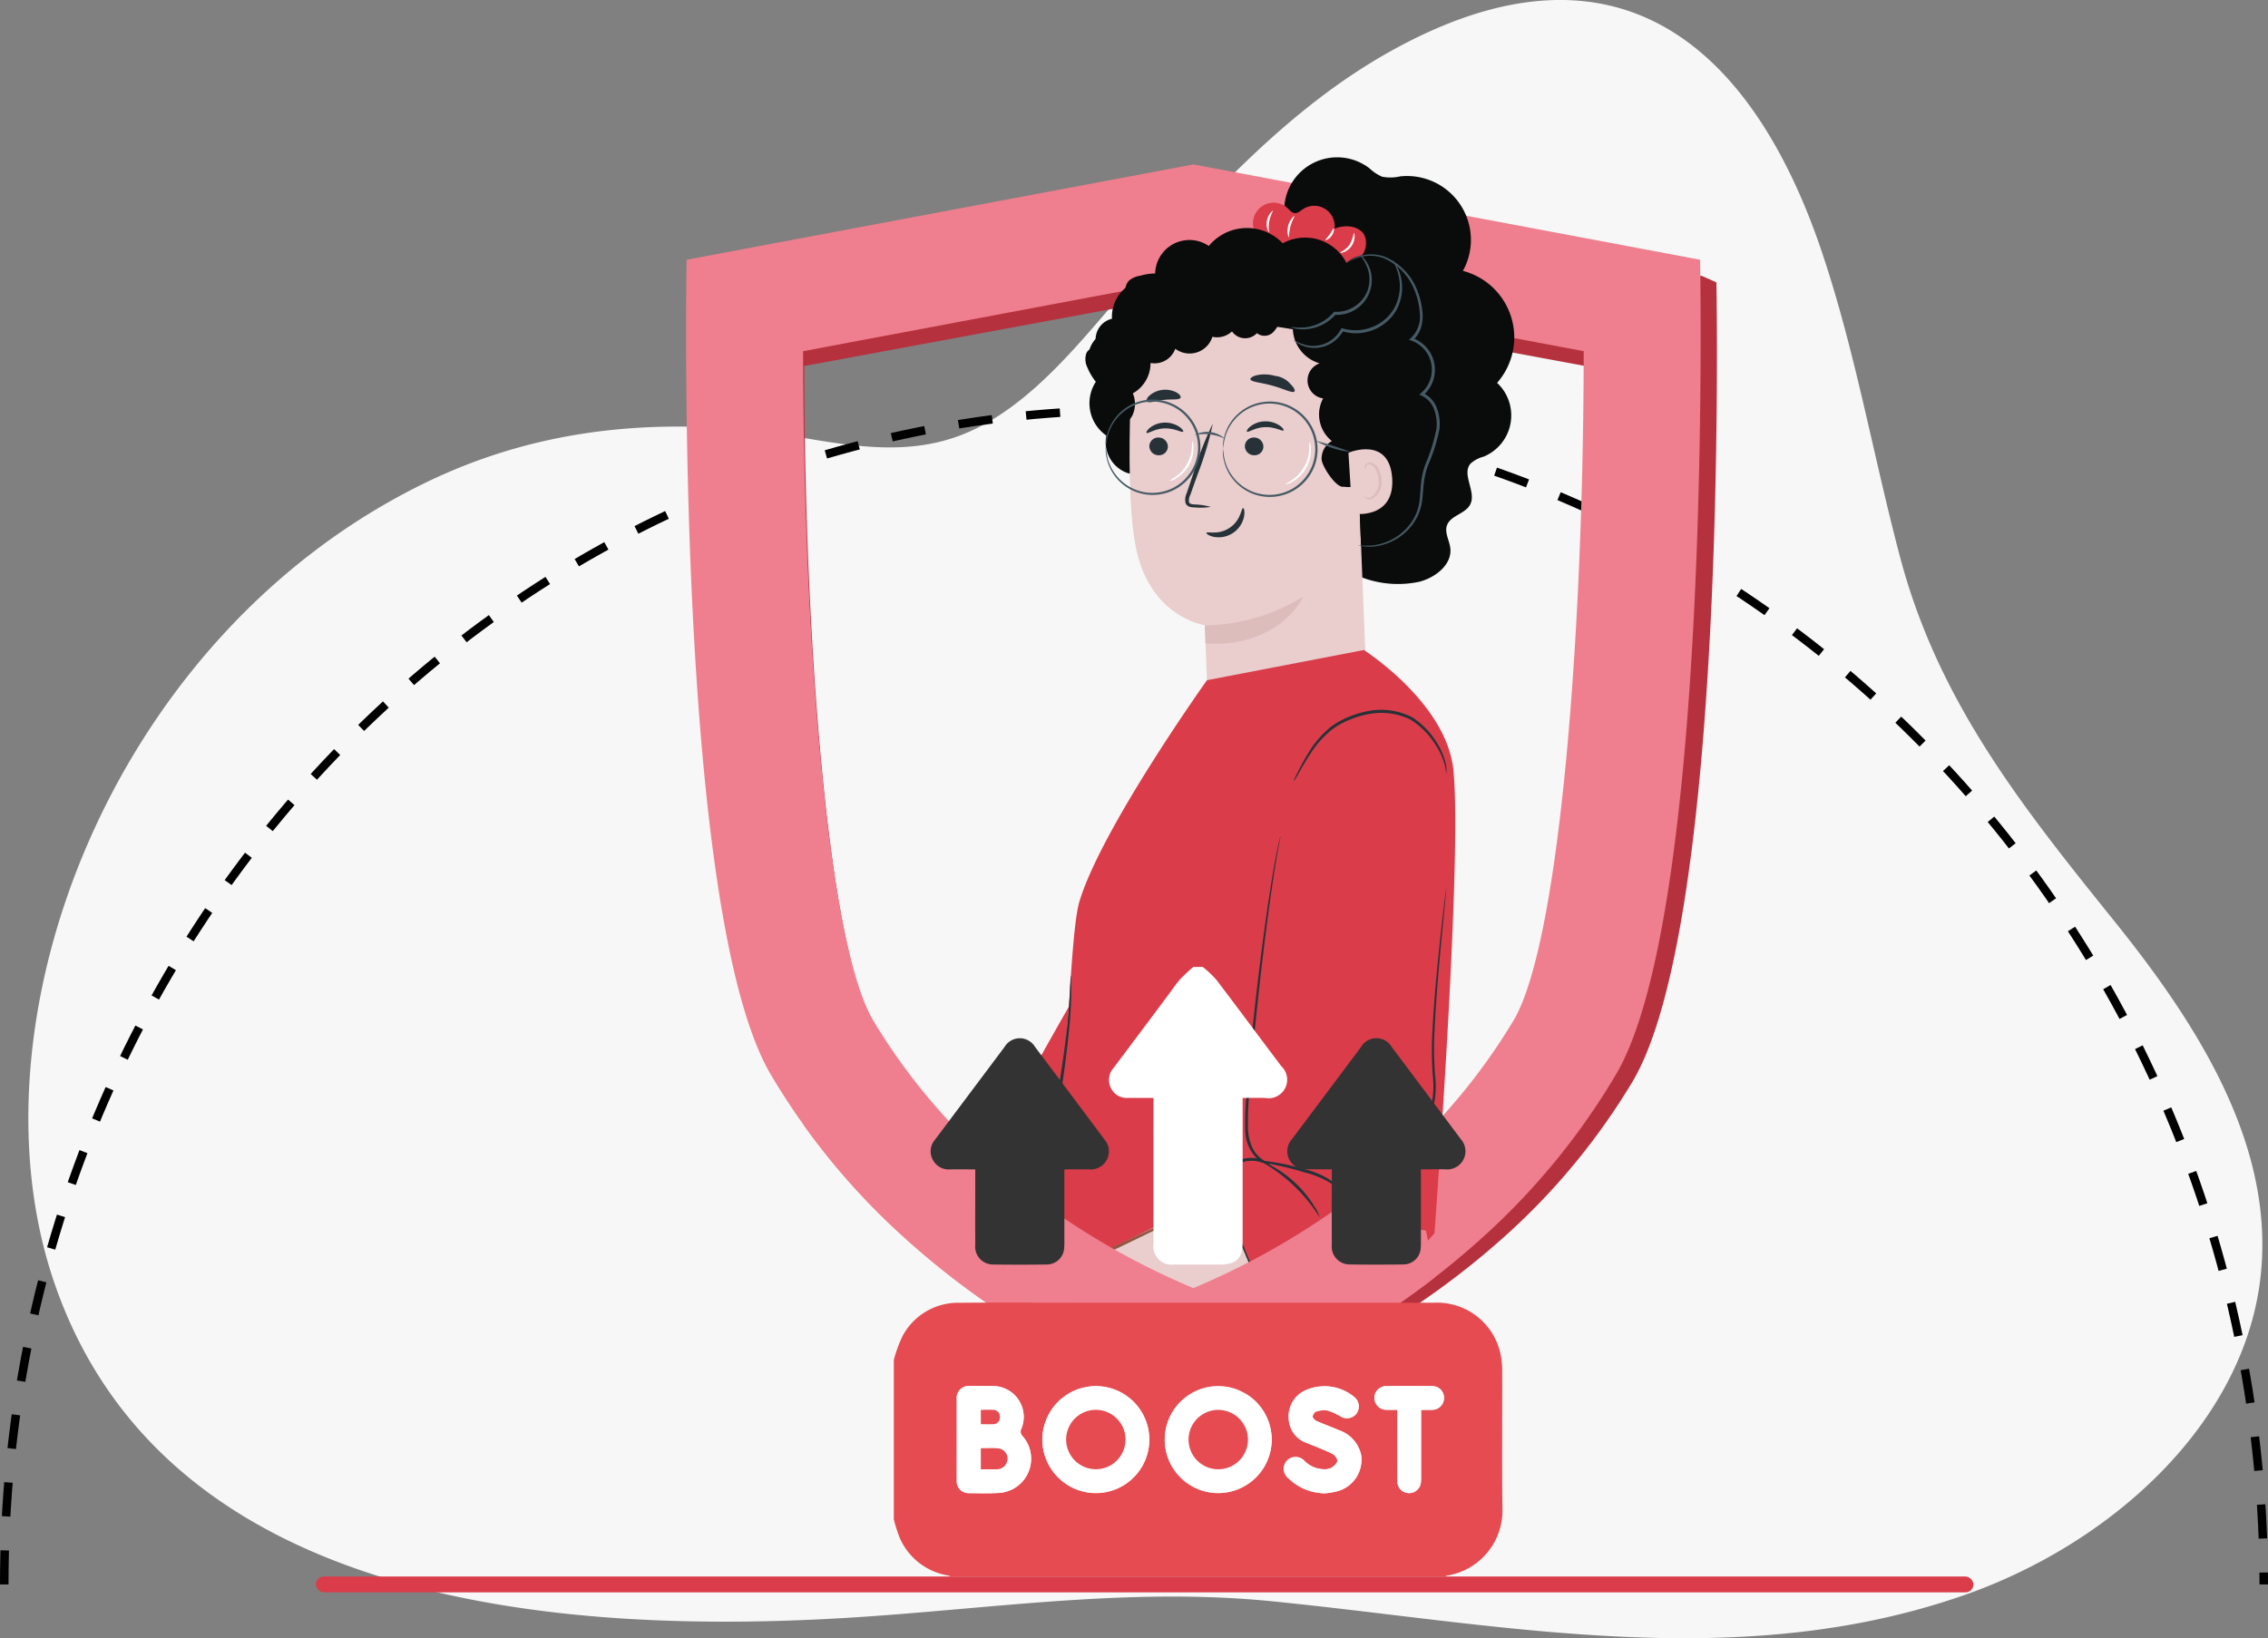 <svg xmlns="http://www.w3.org/2000/svg" xmlns:xlink="http://www.w3.org/1999/xlink" width="241.375" height="174.391" viewBox="0 0 241.375 174.391">
  <rect x="0" y="0" width="241.375" height="174.391" fill="#808080" stroke="none"/>
  <defs>
    <clipPath id="clip-path">
      <path id="Path_25780" data-name="Path 25780" d="M37.111,4.458l37.8-3.186L85,27.027V70.855c0,.213,6.793,50.139-31.028,58.42s-26.144-11.644-26.144-11.644l-7.182-8.946Z" transform="translate(1071.81 890.504)" fill="none" stroke="#707070" stroke-width="1"/>
    </clipPath>
    <clipPath id="clip-path-2">
      <path id="Path_109772" data-name="Path 109772" d="M5525.045,5445.413l28.242,3.43,44.462,8.631,4.3,22.708-34.828,1.768-29.98-8.481Z" transform="translate(1972 -1806)" fill="#fff"/>
    </clipPath>
  </defs>
  <g id="Group_204684" data-name="Group 204684" transform="translate(-7403.982 -3279.5)">
    <g id="Group_204683" data-name="Group 204683">
      <path id="Path_20457" data-name="Path 20457" d="M349.121,1231.383c-21.449,4.71-43.375.3-64.861-1.841-14.146-1.408-27.785.507-41.965,1.548-36.046,2.644-76.038-2.009-87.569-35.326-9.609-27.763,5.924-68.961,39.393-85.263,11.577-5.64,23.363-6.753,34.864-5.595,6.906.7,14.606,3.345,22.045.553,7.847-2.941,13.653-11.114,18.956-17,7.9-8.765,16.231-17.95,26.821-23.872,24.291-13.589,38.735-.339,46.032,21.438,3.548,10.59,5.434,21.624,8.29,32.392,4.05,15.273,12.844,26.367,22.745,38.659,8.814,10.947,17.064,23.751,15.644,37.638-1.611,15.763-15.811,28.688-31.639,34.2a76.364,76.364,0,0,1-8.755,2.468" transform="translate(7255.08 2220.416)" fill="#f7f7f7"/>
      <path id="Path_20458" data-name="Path 20458" d="M119.135,1154.617c0-69.034,53.831-125,120.235-125s120.235,55.964,120.235,125" transform="translate(7285.3 2293.549)" fill="none" stroke="#000" stroke-miterlimit="10" stroke-width="0.906" stroke-dasharray="3.623 3.623"/>
    </g>
    <rect id="Rectangle_500" data-name="Rectangle 500" width="176.408" height="1.684" rx="0.842" transform="translate(7437.6 3447.324)" fill="#da3c4a"/>
    <g id="Group_204682" data-name="Group 204682" transform="translate(-14 -240.969)">
      <g id="Group_16867" data-name="Group 16867" transform="translate(6098.456 2106.18)">
        <path id="Subtraction_4" data-name="Subtraction 4" d="M54.011,120.458h0A82.536,82.536,0,0,1,37.4,112.9a87.29,87.29,0,0,1-14.744-10.791A73.255,73.255,0,0,1,8.973,85.448C6.632,81.505,4.706,74.559,3.25,64.8,2.084,57,1.215,47.389.665,36.241-.265,17.366.051.172.055,0h106.8l1.563.7V.705c.013.707.306,17.528-.611,36.04-.549,11.091-1.419,20.657-2.584,28.43-1.457,9.716-3.382,16.641-5.723,20.585a71.479,71.479,0,0,1-13.754,16.617,85.928,85.928,0,0,1-14.9,10.683,82.439,82.439,0,0,1-16.833,7.4ZM52.9,1.894h0L11.341,9.6c.015,15.3.683,30.57,1.882,42.99,1.346,13.942,3.265,23.346,5.55,27.2A64.1,64.1,0,0,0,36.813,99.01,80.4,80.4,0,0,0,52.9,107.938,80.414,80.414,0,0,0,68.979,99.01a64.079,64.079,0,0,0,18.04-19.226c2.286-3.853,4.206-13.258,5.552-27.2C93.77,40.164,94.438,24.9,94.452,9.6L52.9,1.895Z" transform="translate(1393.781 1443.653)" fill="#b6313e" stroke="rgba(0,0,0,0)" stroke-miterlimit="10" stroke-width="1"/>
        <path id="Subtraction_3" data-name="Subtraction 3" d="M53.987,132.317h0a81.918,81.918,0,0,1-16.6-7.661,87.324,87.324,0,0,1-14.737-10.944,74.074,74.074,0,0,1-13.678-16.9c-2.34-4-4.264-11.044-5.72-20.938C2.083,67.956,1.214,58.209.665,46.9-.265,27.758.051,10.32.055,10.146L53.987,0l53.932,10.146v.021c.032,1.82.284,18.312-.61,36.735-.549,11.307-1.418,21.053-2.583,28.969-1.456,9.894-3.38,16.939-5.721,20.938a74.072,74.072,0,0,1-13.678,16.9,87.321,87.321,0,0,1-14.737,10.944,81.923,81.923,0,0,1-16.6,7.661Zm0-120.25h0L12.452,19.88c.015,15.518.683,31,1.881,43.6C15.678,77.622,17.6,87.16,19.88,91.063a64.641,64.641,0,0,0,18.032,19.5,80.017,80.017,0,0,0,16.075,9.055,80.032,80.032,0,0,0,16.076-9.055A64.621,64.621,0,0,0,88.1,91.063c2.285-3.907,4.2-13.446,5.55-27.585,1.2-12.6,1.867-28.081,1.88-43.6L53.987,12.067Z" transform="translate(1392.544 1431.794)" fill="#ef7f8e" stroke="rgba(0,0,0,0)" stroke-miterlimit="10" stroke-width="1"/>
      </g>
      <g id="Mask_Group_1" data-name="Mask Group 1" transform="translate(6425.235 2643.193)" clip-path="url(#clip-path)">
        <g id="Group_16928" data-name="Group 16928" transform="translate(1072.013 894.048)">
          <g id="Group_16916" data-name="Group 16916" transform="translate(36.24 0)">
            <path id="Path_25732" data-name="Path 25732" d="M686.307,131.189a5.637,5.637,0,0,1,9.035-5.007,4.9,4.9,0,0,0,1.341.9,4.564,4.564,0,0,0,1.928-.027,6.8,6.8,0,0,1,6.69,10.056,7.323,7.323,0,0,1,3.638,11.922,4.742,4.742,0,0,1-1.439,7.856,3.318,3.318,0,0,0-1.4.754c-.956,1.152.662,3-.02,4.334-.517,1.011-2.109,1.165-2.479,2.238-.267.771.254,1.575.357,2.384.223,1.758-1.553,3.146-3.267,3.6a10.848,10.848,0,0,1-9.733-2.7,18.423,18.423,0,0,1-5.149-9.012c-2.166-7.951-.805-16.385.567-24.511" transform="translate(-665.115 -125.049)" fill="#0a0b0b"/>
            <g id="Group_16911" data-name="Group 16911" transform="translate(0 4.782)">
              <g id="Group_16884" data-name="Group 16884" transform="translate(17.805)">
                <path id="Path_25733" data-name="Path 25733" d="M682.741,136.626a2.2,2.2,0,1,1,2.821-3.375c.242.231.471.538.806.56.318.021.58-.227.845-.406a2.179,2.179,0,0,1,3.381,2.072c1.107-.474,2.643-.339,3.2.729a2.2,2.2,0,0,1-1,2.737,4.786,4.786,0,0,1-3.127.394,12.484,12.484,0,0,1-6.776-3.3" transform="translate(-681.875 -132.681)" fill="#da3c4a"/>
              </g>
              <g id="Group_16885" data-name="Group 16885" transform="translate(25.562 2.76)">
                <path id="Path_25734" data-name="Path 25734" d="M694.257,138.319c.028.06.392-.08.659-.459s.279-.767.214-.774-.183.3-.417.629S694.221,138.257,694.257,138.319Z" transform="translate(-694.254 -137.086)" fill="#fff"/>
              </g>
              <g id="Group_16886" data-name="Group 16886" transform="translate(21.503 1.419)">
                <path id="Path_25735" data-name="Path 25735" d="M687.905,137.241c.073-.011.027-.549.2-1.174s.467-1.073.409-1.118a2.136,2.136,0,0,0-.605,2.292Z" transform="translate(-687.777 -134.945)" fill="#fff"/>
              </g>
              <g id="Group_16887" data-name="Group 16887" transform="translate(19.29 0.862)">
                <path id="Path_25736" data-name="Path 25736" d="M684.474,136.393c.07-.022-.071-.554.053-1.2s.433-1.092.375-1.137a1.908,1.908,0,0,0-.428,2.332Z" transform="translate(-684.244 -134.057)" fill="#fff"/>
              </g>
              <g id="Group_16888" data-name="Group 16888" transform="translate(27.139 3.231)">
                <path id="Path_25737" data-name="Path 25737" d="M696.771,139.952c.008.031.173.028.417-.074a1.833,1.833,0,0,0,1.1-1.625c0-.264-.055-.419-.086-.414a4.055,4.055,0,0,1-.434,1.246C697.358,139.692,696.744,139.885,696.771,139.952Z" transform="translate(-696.77 -137.838)" fill="#fff"/>
              </g>
              <g id="Group_16889" data-name="Group 16889" transform="translate(0.324 2.72)">
                <path id="Path_25738" data-name="Path 25738" d="M658.221,163.129a3.487,3.487,0,0,1-2.331-4.014,4.194,4.194,0,0,1-.891-6.041,2.951,2.951,0,0,1,1.751-5.187,3.992,3.992,0,0,1,4.379-5.365,3.653,3.653,0,0,1,5.667-3.589,5.266,5.266,0,0,1,7.869-.282,4.942,4.942,0,0,1,6.777,2.078c1.487-1.386,4.084-.89,5.435.629a7.66,7.66,0,0,1,1.51,5.737,3.359,3.359,0,0,1,.5,5.828,5.777,5.777,0,0,1-1.053,7.969,6.647,6.647,0,0,1-3.27,6.625" transform="translate(-653.978 -137.022)" fill="#0a0b0b"/>
              </g>
              <g id="Group_16890" data-name="Group 16890" transform="translate(4.705 12.255)">
                <path id="Path_25739" data-name="Path 25739" d="M684.832,157.075l.845-2.419-15-2.4c-4.615-.351-9.454,4.406-9.609,9.032-.172,5.139-.179,11.42.541,15.23,1.449,7.66,7.377,8.466,7.377,8.466l.462,12.085,16.705-7.032Z" transform="translate(-660.969 -152.239)" fill="#eacdcd"/>
              </g>
              <g id="Group_16891" data-name="Group 16891" transform="translate(6.814 25.023)">
                <path id="Path_25740" data-name="Path 25740" d="M664.335,173.535a.987.987,0,0,0,.981.967.944.944,0,0,0,.991-.92.988.988,0,0,0-.98-.968A.945.945,0,0,0,664.335,173.535Z" transform="translate(-664.335 -172.615)" fill="#263238"/>
              </g>
              <g id="Group_16892" data-name="Group 16892" transform="translate(6.508 23.432)">
                <path id="Path_25741" data-name="Path 25741" d="M663.863,171.17c.126.125.858-.451,1.92-.479s1.856.48,1.968.347c.055-.059-.076-.288-.424-.525a2.705,2.705,0,0,0-1.58-.436,2.606,2.606,0,0,0-1.523.541C663.9,170.878,663.8,171.114,663.863,171.17Z" transform="translate(-663.846 -170.074)" fill="#263238"/>
              </g>
              <g id="Group_16893" data-name="Group 16893" transform="translate(16.981 25.023)">
                <path id="Path_25742" data-name="Path 25742" d="M680.559,173.535a.987.987,0,0,0,.981.967.943.943,0,0,0,.991-.92.988.988,0,0,0-.98-.968A.945.945,0,0,0,680.559,173.535Z" transform="translate(-680.559 -172.615)" fill="#263238"/>
              </g>
              <g id="Group_16894" data-name="Group 16894" transform="translate(17.189 23.3)">
                <path id="Path_25743" data-name="Path 25743" d="M680.908,170.959c.127.125.859-.45,1.92-.479,1.061-.044,1.856.479,1.968.346.055-.059-.076-.288-.424-.524a2.708,2.708,0,0,0-1.58-.437,2.6,2.6,0,0,0-1.523.542C680.951,170.667,680.847,170.9,680.908,170.959Z" transform="translate(-680.891 -169.864)" fill="#263238"/>
              </g>
              <g id="Group_16895" data-name="Group 16895" transform="translate(10.619 23.544)">
                <path id="Path_25744" data-name="Path 25744" d="M673.136,179.117a7.047,7.047,0,0,0-1.734-.261c-.272-.02-.531-.066-.582-.25a1.382,1.382,0,0,1,.157-.809q.353-1,.741-2.089a35.479,35.479,0,0,0,1.642-5.455,35.63,35.63,0,0,0-2.077,5.31q-.369,1.1-.707,2.1a1.571,1.571,0,0,0-.11,1.068.682.682,0,0,0,.458.383,1.837,1.837,0,0,0,.462.05A6.929,6.929,0,0,0,673.136,179.117Z" transform="translate(-670.407 -170.253)" fill="#263238"/>
              </g>
              <g id="Group_16896" data-name="Group 16896" transform="translate(12.723 41.944)">
                <path id="Path_25745" data-name="Path 25745" d="M673.764,202.695a20.383,20.383,0,0,0,10.488-3.077s-2.441,5.465-10.426,5Z" transform="translate(-673.764 -199.618)" fill="#ddbcbc"/>
              </g>
              <g id="Group_16897" data-name="Group 16897" transform="translate(17.574 18.303)">
                <path id="Path_25746" data-name="Path 25746" d="M681.508,162.405c.057.3,1.126.336,2.332.684,1.214.323,2.147.845,2.352.615.093-.111-.037-.407-.393-.748a2.489,2.489,0,0,0-1.671-.907,4.048,4.048,0,0,0-1.9-.083C681.749,162.075,681.486,162.262,681.508,162.405Z" transform="translate(-681.507 -161.89)" fill="#263238"/>
              </g>
              <g id="Group_16898" data-name="Group 16898" transform="translate(6.517 19.933)">
                <path id="Path_25747" data-name="Path 25747" d="M663.9,165.74c.2.226.915-.08,1.792-.16.874-.111,1.633.035,1.785-.23.065-.128-.07-.36-.413-.562a2.606,2.606,0,0,0-2.882.314C663.887,165.374,663.8,165.629,663.9,165.74Z" transform="translate(-663.86 -164.492)" fill="#263238"/>
              </g>
              <g id="Group_16899" data-name="Group 16899" transform="translate(4.246 7.547)">
                <path id="Path_25748" data-name="Path 25748" d="M676.882,149.328a3.784,3.784,0,0,1-.9,1.661,1.3,1.3,0,0,1-1.728.1,1.714,1.714,0,0,1-2.654-.185,2.334,2.334,0,0,1-2.816.279l-2.3.5c-.831.181-1.865.293-2.375-.387-.118-.158-.206-.357-.384-.439a1.078,1.078,0,0,0-.588.007,1.978,1.978,0,0,1-1.721-.811,5.844,5.844,0,0,1-.857-1.785c-.334-.964-.6-2.208.186-2.859a2.545,2.545,0,0,1,1.105-.436,5.741,5.741,0,0,1,2.419-.182,4.249,4.249,0,0,1,2.391,1.731,1.074,1.074,0,0,1,.661-1.329,2.105,2.105,0,0,1,1.607.145,4.243,4.243,0,0,1,1.795,1.527,3.475,3.475,0,0,1,3.1,1.9,2.52,2.52,0,0,1,1.973-.355.891.891,0,0,1,.6.373.4.4,0,0,1-.2.588" transform="translate(-660.236 -144.725)" fill="#0a0b0b"/>
              </g>
              <g id="Group_16900" data-name="Group 16900" transform="translate(0 10.505)">
                <path id="Path_25749" data-name="Path 25749" d="M666.925,151.548a2.542,2.542,0,0,1-3.889,2.965,2.347,2.347,0,0,1-2.634,1.513,3.681,3.681,0,0,1-1.884,3.233,2.852,2.852,0,0,1,.055,2.1,1.765,1.765,0,0,1-.867,1.028,2,2,0,0,1-1.587-.112,2.827,2.827,0,0,1-1.618-1.57,1.635,1.635,0,0,1,.728-1.989,6.142,6.142,0,0,1-1.542-2.2,1.977,1.977,0,0,1-.124-1.5.866.866,0,0,1,1.263-.421,2.264,2.264,0,0,1,2.4-3.3,1.88,1.88,0,0,1,3.116-1.388" transform="translate(-653.461 -149.446)" fill="#0a0b0b"/>
              </g>
              <g id="Group_16901" data-name="Group 16901" transform="translate(22.062 9.397)">
                <path id="Path_25750" data-name="Path 25750" d="M689.272,150.024a1.927,1.927,0,0,1,1.747-1.85,4.748,4.748,0,0,1,2.686.649,3.291,3.291,0,0,1,3.646-.934c1.243.493,2.04,1.687,3.064,2.546a6.793,6.793,0,0,1,1.55,1.442,1.389,1.389,0,0,1-.246,1.892,2.393,2.393,0,0,1,.688,4.153c-.216.168-.476.318-.565.577a1.038,1.038,0,0,0,.068.67,24.267,24.267,0,0,1,1.148,3.07,2.825,2.825,0,0,1-.924,2.947c-.242.159-.54.284-.649.552a.892.892,0,0,0,.007.558,10.032,10.032,0,0,0,.776,1.7,2.594,2.594,0,0,1,.285,1.807,1.184,1.184,0,0,1-1.429.857,3.837,3.837,0,0,1-.384,3.569c-.765.985-3.293,1.431-4.791.519l-.137-3.525c.2-.62-.766-3.926-.366-4.6,0,0,1.057,2.294-1.323,1.911-.774.212-2.264-2.062-2.365-2.857a2.129,2.129,0,0,1,1.088-2,3.612,3.612,0,0,1-.93-4.541,1.931,1.931,0,0,1-.38-3.73,3.969,3.969,0,0,1-2.542-5.332" transform="translate(-688.668 -147.677)" fill="#0a0b0b"/>
              </g>
              <g id="Group_16902" data-name="Group 16902" transform="translate(28.003 26.271)">
                <path id="Path_25751" data-name="Path 25751" d="M698.149,174.98c.107-.06,4.344-1.782,4.656,2.688s-4.24,3.863-4.257,3.735S698.149,174.98,698.149,174.98Z" transform="translate(-698.149 -174.605)" fill="#eacdcd"/>
              </g>
              <g id="Group_16903" data-name="Group 16903" transform="translate(29.646 27.683)">
                <path id="Path_25752" data-name="Path 25752" d="M700.774,180.456c.019-.016.082.049.218.1a.779.779,0,0,0,.583-.029,1.932,1.932,0,0,0,.771-1.791,2.581,2.581,0,0,0-.3-1.1.9.9,0,0,0-.628-.557.4.4,0,0,0-.445.246c-.051.129-.016.216-.039.226s-.1-.068-.078-.255a.5.5,0,0,1,.157-.293.589.589,0,0,1,.422-.144,1.1,1.1,0,0,1,.862.637,2.647,2.647,0,0,1,.357,1.227,2.027,2.027,0,0,1-1,2.01.837.837,0,0,1-.721-.068C700.79,180.563,700.76,180.465,700.774,180.456Z" transform="translate(-700.771 -176.858)" fill="#ddbcbc"/>
              </g>
              <g id="Group_16905" data-name="Group 16905" transform="translate(14.639 21.195)">
                <path id="Path_25754" data-name="Path 25754" d="M676.838,171.494a10.682,10.682,0,0,1,.223-1.2,4.956,4.956,0,0,1,1.86-2.648,4.87,4.87,0,0,1,4.62-.6,4.876,4.876,0,0,1,2.221,1.733,4.833,4.833,0,0,1-.1,5.731,4.868,4.868,0,0,1-2.279,1.657,4.871,4.871,0,0,1-4.6-.758,4.956,4.956,0,0,1-1.768-2.71,10.9,10.9,0,0,1-.182-1.205,3.833,3.833,0,0,0,.088,1.227,4.946,4.946,0,0,0,1.753,2.826,5,5,0,0,0,2.108,1,5.07,5.07,0,0,0,2.673-.162,5.089,5.089,0,0,0,2.4-1.726,5.056,5.056,0,0,0,.1-6.021,5.087,5.087,0,0,0-2.339-1.807,5.081,5.081,0,0,0-2.666-.253,5,5,0,0,0-2.141.927,4.949,4.949,0,0,0-1.849,2.765A3.835,3.835,0,0,0,676.838,171.494Z" transform="translate(-676.822 -166.505)" fill="#455a64"/>
              </g>
              <g id="Group_16906" data-name="Group 16906" transform="translate(2.172 20.983)">
                <path id="Path_25755" data-name="Path 25755" d="M656.942,171.154a10.707,10.707,0,0,1,.223-1.2,4.952,4.952,0,0,1,1.86-2.648,4.868,4.868,0,0,1,4.619-.6,4.874,4.874,0,0,1,2.221,1.733,4.831,4.831,0,0,1-.1,5.73,4.866,4.866,0,0,1-2.28,1.657,4.87,4.87,0,0,1-4.6-.758,4.958,4.958,0,0,1-1.768-2.71,10.74,10.74,0,0,1-.182-1.206,3.844,3.844,0,0,0,.087,1.228,4.95,4.95,0,0,0,1.753,2.826,5,5,0,0,0,2.109,1,5.07,5.07,0,0,0,2.673-.162,5.077,5.077,0,0,0,2.4-1.726,5.058,5.058,0,0,0,.1-6.021,5.083,5.083,0,0,0-2.339-1.807,5.079,5.079,0,0,0-2.665-.253,5,5,0,0,0-2.141.927,4.95,4.95,0,0,0-1.849,2.765A3.833,3.833,0,0,0,656.942,171.154Z" transform="translate(-656.926 -166.166)" fill="#455a64"/>
              </g>
              <g id="Group_16907" data-name="Group 16907" transform="translate(24.518 25.358)">
                <path id="Path_25756" data-name="Path 25756" d="M692.589,173.157a9.893,9.893,0,0,0,3.73,1.195,35.739,35.739,0,0,0-3.73-1.195Z" transform="translate(-692.588 -173.148)" fill="#455a64"/>
              </g>
              <g id="Group_16908" data-name="Group 16908" transform="translate(11.613 24.416)">
                <path id="Path_25757" data-name="Path 25757" d="M672,171.993a4.992,4.992,0,0,1,3.226.388,2.791,2.791,0,0,0-3.226-.388Z" transform="translate(-671.994 -171.645)" fill="#455a64"/>
              </g>
              <g id="Group_16909" data-name="Group 16909" transform="translate(21.279 25.458)">
                <path id="Path_25758" data-name="Path 25758" d="M687.419,177.856a1.689,1.689,0,0,0,.792-.292,3.857,3.857,0,0,0,1.936-3.426,1.691,1.691,0,0,0-.158-.829c-.039.007.012.323-.019.826a4.206,4.206,0,0,1-1.853,3.279C687.7,177.7,687.4,177.818,687.419,177.856Z" transform="translate(-687.418 -173.309)" fill="#fff"/>
              </g>
              <g id="Group_16910" data-name="Group 16910" transform="translate(8.943 25.35)">
                <path id="Path_25759" data-name="Path 25759" d="M667.733,177.434a1.562,1.562,0,0,0,.74-.288,3.762,3.762,0,0,0,1.832-3.228,1.56,1.56,0,0,0-.133-.782,6.4,6.4,0,0,0-.044.775A4.167,4.167,0,0,1,668.376,177,6.5,6.5,0,0,0,667.733,177.434Z" transform="translate(-667.732 -173.136)" fill="#fff"/>
              </g>
            </g>
            <g id="Group_16912" data-name="Group 16912" transform="translate(12.89 37.318)">
              <path id="Path_25760" data-name="Path 25760" d="M677.934,184.6c.081-.006.2.325.107.868a2.762,2.762,0,0,1-3.242,2.19c-.54-.116-.8-.35-.766-.423.038-.09.344-.023.81-.036a2.938,2.938,0,0,0,2.754-1.861C677.784,184.914,677.837,184.6,677.934,184.6Z" transform="translate(-674.031 -184.603)" fill="#263238"/>
            </g>
            <g id="Group_16913" data-name="Group 16913" transform="translate(27.788 10.307)">
              <path id="Path_25761" data-name="Path 25761" d="M697.807,142.4a1.127,1.127,0,0,1,.234-.158,4,4,0,0,1,.727-.382,4.146,4.146,0,0,1,3.04-.139,6.274,6.274,0,0,1,3.367,3.211,8.093,8.093,0,0,1,.732,2.778,4.367,4.367,0,0,1-.155,1.559,2.947,2.947,0,0,1-.889,1.389l-.049-.264a3.586,3.586,0,0,1,1.368,5.921c-.069.075-.148.138-.216.2l-.044-.275a2.83,2.83,0,0,1,1.528,1.668,4.794,4.794,0,0,1,.264,2.169,18.321,18.321,0,0,1-1.217,3.864,8.376,8.376,0,0,0-.439,1.786c-.076.593-.1,1.184-.167,1.756a5.417,5.417,0,0,1-1.192,2.958,5.921,5.921,0,0,1-3.991,2.157,4.947,4.947,0,0,1-1.253-.046,2.187,2.187,0,0,1-.424-.106,7.546,7.546,0,0,0,1.662.026,5.884,5.884,0,0,0,3.826-2.174,5.2,5.2,0,0,0,1.1-2.846c.061-.56.079-1.149.151-1.761a8.633,8.633,0,0,1,.44-1.849,18.561,18.561,0,0,0,1.183-3.8,4.51,4.51,0,0,0-.25-2.023,2.508,2.508,0,0,0-1.348-1.482l-.233-.095.189-.181c.061-.058.132-.116.195-.183a3.274,3.274,0,0,0-1.237-5.4l-.256-.09.207-.174a3.177,3.177,0,0,0,.955-2.7,7.9,7.9,0,0,0-.681-2.682,6.131,6.131,0,0,0-3.195-3.144,4.125,4.125,0,0,0-2.937.054,4.983,4.983,0,0,0-.739.332A1.148,1.148,0,0,1,697.807,142.4Z" transform="translate(-697.807 -141.498)" fill="#455a64"/>
            </g>
            <g id="Group_16914" data-name="Group 16914" transform="translate(21.841 10.267)">
              <path id="Path_25762" data-name="Path 25762" d="M695.6,141.434a1.319,1.319,0,0,1,.44.354,3.531,3.531,0,0,1,.766,1.341,3.716,3.716,0,0,1-3.8,4.778l.132-.056a4.671,4.671,0,0,1-3.357,1.6,3.957,3.957,0,0,1-1.092-.107c-.247-.066-.375-.122-.37-.138a9.9,9.9,0,0,0,1.449.046,4.661,4.661,0,0,0,3.129-1.607l.051-.061.081,0a3.454,3.454,0,0,0,1.75-.369,3.491,3.491,0,0,0,1.735-1.9,3.564,3.564,0,0,0,.072-2.132A4.693,4.693,0,0,0,695.6,141.434Z" transform="translate(-688.316 -141.433)" fill="#455a64"/>
            </g>
            <g id="Group_16915" data-name="Group 16915" transform="translate(22.153 10.939)">
              <path id="Path_25763" data-name="Path 25763" d="M699.366,142.508c.009-.007.053.039.128.135a3.145,3.145,0,0,1,.3.443,4.745,4.745,0,0,1,.564,1.876,5.021,5.021,0,0,1-.593,2.847,4.854,4.854,0,0,1-2.771,2.218,4.957,4.957,0,0,1-3.037.016l.184-.075a3.6,3.6,0,0,1-1.864,1.641,3.438,3.438,0,0,1-1.946.151,3.32,3.32,0,0,1-1.172-.494c-.244-.169-.351-.289-.341-.3a4.874,4.874,0,0,0,1.548.607,3.334,3.334,0,0,0,1.813-.206,3.387,3.387,0,0,0,1.689-1.542l.06-.115.124.039a4.735,4.735,0,0,0,2.842-.033,4.631,4.631,0,0,0,2.609-2.055,4.928,4.928,0,0,0,.625-2.683A5.961,5.961,0,0,0,699.366,142.508Z" transform="translate(-688.814 -142.507)" fill="#455a64"/>
            </g>
          </g>
          <g id="Group_16926" data-name="Group 16926" transform="translate(0 52.427)">
            <path id="Path_25764" data-name="Path 25764" d="M710.823,348.889c-.536,1.36.763-1.451,0,0Z" transform="translate(-638.589 -260.892)" fill="#ff725e"/>
            <path id="Path_25765" data-name="Path 25765" d="M668.483,278.144s3.642-46.36,2.553-56.691c-.754-7.16-9.522-12.739-9.522-12.739l-16.7,3.214s-11.264,15.788-13.586,23.606c-.624,2.1-.979,9.39-1.148,11.823-.654,9.461-2.975,18.82-3.465,24.691a4.892,4.892,0,0,1-4.093,4.4l-13.493,2.214c-4.8-3.361-12.613.112-13.35,2.976s7.26,5.974,7.26,5.974,4.208,3.788,7.154,12.626,13.467,8.417,13.467,8.417l24.516,0a22.357,22.357,0,0,0,19.789-11.946C670.6,289.767,668.483,278.144,668.483,278.144Z" transform="translate(-595.628 -208.714)" fill="#da3c4a"/>
            <g id="Group_16917" data-name="Group 16917" transform="translate(47.509 54.769)" opacity="0.3">
              <path id="Path_25766" data-name="Path 25766" d="M695.36,297.3a1.945,1.945,0,0,0-2.124-1.119c-.991.306-1.282,1.537-1.454,2.56a16.4,16.4,0,0,1-2.772,7.306,7.793,7.793,0,0,1-6.794,3.28c-1.124-.128-2.2-.57-3.328-.635a6.772,6.772,0,0,0-4.2,1.366,20.174,20.174,0,0,0-3.248,3.094l.1.285c1.607.143,3.311-.587,4.914-.409a15.588,15.588,0,0,1,2.863.916,8.722,8.722,0,0,0,5.466-.2,14.068,14.068,0,0,0,4.691-2.925c2.816-2.548,4.677-4.764,5.708-8.418C695.553,301.09,695.993,298.493,695.36,297.3Z" transform="translate(-671.444 -296.118)" fill="#6f121a"/>
            </g>
            <path id="Path_25767" data-name="Path 25767" d="M638.412,288.024a7,7,0,0,1-1.137-2.712c-.113-1.249,8.4-16.035,8.4-16.035s-1.4,16.6-.869,16.943-2.034,2.267-2.034,2.267Z" transform="translate(-611.177 -231.327)" fill="#da3c4a"/>
            <g id="Group_16918" data-name="Group 16918" transform="translate(30.943 34.667)">
              <path id="Path_25768" data-name="Path 25768" d="M648.768,264.037a1.3,1.3,0,0,1,.026.336c0,.258.008.576.012.964.016.838-.038,2.05-.143,3.544a115.786,115.786,0,0,1-1.649,11.576c-.4,2.247-.778,4.386-1.075,6.338s-.514,3.717-.616,5.205c-.071.743-.1,1.417-.123,2.01s-.049,1.1-.042,1.52c0,.387-.009.7-.012.962a1.328,1.328,0,0,1-.026.337,1.3,1.3,0,0,1-.039-.335c-.013-.257-.029-.575-.049-.963-.027-.419-.03-.931-.014-1.526s.018-1.273.075-2.02c.073-1.5.282-3.272.548-5.234s.652-4.1,1.052-6.352c.819-4.489,1.469-8.564,1.74-11.539.134-1.486.223-2.692.247-3.527l.049-.962A1.329,1.329,0,0,1,648.768,264.037Z" transform="translate(-645.009 -264.037)" fill="#263238"/>
            </g>
            <path id="Path_25769" data-name="Path 25769" d="M676.035,270.091s2.094,10.209,4.712,11.649c0,0,1.422,2.506,5.611.88a18,18,0,0,0,6.635-4.306c4-4.066,2.685-10.149,2.685-10.149a2.954,2.954,0,0,0,1.56-2.263,6.038,6.038,0,0,0,0-2.512s2.225-1.807,2.094-4.032a7.286,7.286,0,0,0-.524-2.879l2.225-17.8s-.262-9.686-3.01-14.266-6.021-4.581-8.638-4.188-8.77,5.235-9.293,27.486l-.786,17.146.655,2.487S675.383,267.346,676.035,270.091Z" transform="translate(-625.626 -212.953)" fill="#da3c4a"/>
            <g id="Group_16919" data-name="Group 16919" transform="translate(50.371 19.81)">
              <path id="Path_25770" data-name="Path 25770" d="M700.3,245.854s0,.16-.031.469q-.046.485-.13,1.363c-.117,1.211-.286,2.96-.5,5.184-.2,2.236-.444,4.957-.587,8.09a35.379,35.379,0,0,0,.068,4.985,9.373,9.373,0,0,1-.1,2.74,3.837,3.837,0,0,1-1.552,2.423l.048-.179a3.719,3.719,0,0,1-1.77,4.937l.084-.174a11.415,11.415,0,0,1-3.02,10.633,15.6,15.6,0,0,1-5.061,3.487,19.05,19.05,0,0,1-3,1.033,3.212,3.212,0,0,1-1.649.089,4.218,4.218,0,0,1-1.488-.73c-.339-.244-.655-.51-.964-.775l-.029-.025-.015-.036-4.533-10.856-.009-.021,0-.022a3.988,3.988,0,0,1,.1-1.817,3,3,0,0,1,1.164-1.379,4.024,4.024,0,0,1,3.373-.53l-.127.273A4.3,4.3,0,0,1,678.9,271.6a31.419,31.419,0,0,1,.126-3.667c.175-2.376.4-4.635.614-6.764.446-4.259.9-8,1.328-11.092s.816-5.538,1.126-7.2c.161-.833.286-1.473.393-1.9l.116-.486a.857.857,0,0,1,.048-.163.8.8,0,0,1-.023.169c-.023.123-.053.285-.091.491-.09.43-.2,1.073-.345,1.907-.278,1.671-.642,4.117-1.039,7.212s-.833,6.836-1.258,11.093c-.208,2.129-.42,4.387-.586,6.758a31.447,31.447,0,0,0-.115,3.626,5.244,5.244,0,0,0,.41,1.776,3.2,3.2,0,0,0,1.143,1.4l.877.571-1-.3a3.721,3.721,0,0,0-3.11.5,2.716,2.716,0,0,0-1.044,1.23,3.7,3.7,0,0,0-.083,1.671l-.011-.042,4.541,10.852-.044-.061c.308.263.617.524.942.758a3.9,3.9,0,0,0,1.371.677,2.879,2.879,0,0,0,1.495-.087,18.822,18.822,0,0,0,2.948-1.014,15.306,15.306,0,0,0,4.961-3.409,11.126,11.126,0,0,0,2.968-10.336l-.034-.123.118-.051a3.441,3.441,0,0,0,1.641-4.54l-.059-.111.107-.068a3.574,3.574,0,0,0,1.442-2.25,9.148,9.148,0,0,0,.1-2.663,35.36,35.36,0,0,1-.041-5.014c.162-3.139.429-5.858.652-8.095s.432-3.985.576-5.177l.171-1.359C700.27,246.011,700.3,245.854,700.3,245.854Z" transform="translate(-676.012 -240.327)" fill="#263238"/>
            </g>
            <g id="Group_16920" data-name="Group 16920" transform="translate(58.387 6.367)">
              <path id="Path_25771" data-name="Path 25771" d="M705.078,225.612c-.034,0-.031-.326-.169-.89a7.687,7.687,0,0,0-1.033-2.216,8.6,8.6,0,0,0-2.532-2.552,7.064,7.064,0,0,0-4.282-.672,9.977,9.977,0,0,0-2.209.621,8.116,8.116,0,0,0-1.874,1.014,10.553,10.553,0,0,0-2.41,2.7c-.573.872-.981,1.618-1.277,2.124a4.852,4.852,0,0,1-.486.774,4.905,4.905,0,0,1,.373-.834c.263-.525.64-1.289,1.2-2.189a10.351,10.351,0,0,1,2.423-2.817,8.292,8.292,0,0,1,1.935-1.07,10.082,10.082,0,0,1,2.282-.647,7.237,7.237,0,0,1,4.483.736,8.537,8.537,0,0,1,2.574,2.687,7.1,7.1,0,0,1,.962,2.313,3.786,3.786,0,0,1,.063.681A.65.65,0,0,1,705.078,225.612Z" transform="translate(-688.805 -218.874)" fill="#263238"/>
            </g>
            <g id="Group_16922" data-name="Group 16922" transform="translate(54.886 54.413)">
              <path id="Path_25773" data-name="Path 25773" d="M689.511,301.525a17.336,17.336,0,0,0-6.293-5.972,3.879,3.879,0,0,1,1.2.5,12.07,12.07,0,0,1,4.527,4.3A3.89,3.89,0,0,1,689.511,301.525Z" transform="translate(-683.217 -295.548)" fill="#263238"/>
            </g>
            <g id="Group_16923" data-name="Group 16923" transform="translate(54.463 54.363)">
              <path id="Path_25774" data-name="Path 25774" d="M691.844,299.3a5.2,5.2,0,0,0-.959-1.139,9.6,9.6,0,0,0-3.292-1.467c-1.37-.415-2.637-.7-3.559-.88a9.416,9.416,0,0,1-1.493-.325,5.752,5.752,0,0,1,1.53.1,23.652,23.652,0,0,1,3.615.8,8.558,8.558,0,0,1,3.349,1.6A2.2,2.2,0,0,1,691.844,299.3Z" transform="translate(-682.542 -295.47)" fill="#263238"/>
            </g>
            <g id="Group_16924" data-name="Group 16924" transform="translate(65.274 50.33)">
              <path id="Path_25775" data-name="Path 25775" d="M706.471,289.044a2.619,2.619,0,0,1-.848.572,6.932,6.932,0,0,1-2.36.742,18.218,18.218,0,0,1-2.454.075,3.573,3.573,0,0,1-1.014-.063,2.871,2.871,0,0,1,1.006-.168c.625-.058,1.493-.053,2.42-.168A16.576,16.576,0,0,0,706.471,289.044Z" transform="translate(-699.795 -289.033)" fill="#263238"/>
            </g>
            <g id="Group_16925" data-name="Group 16925" transform="translate(9.137 73.952)">
              <path id="Path_25776" data-name="Path 25776" d="M649.692,326.74a1.9,1.9,0,0,1-.4.06l-1.147.108-4.222.351c-3.566.284-8.488.738-13.944,1.04s-10.411.269-13.988.156c-1.788-.065-3.235-.127-4.234-.193l-1.15-.078a1.9,1.9,0,0,1-.4-.049,1.888,1.888,0,0,1,.4-.016l1.152.016,4.235.09c3.575.055,8.516.051,13.965-.251s10.372-.719,13.943-.944c1.786-.116,3.231-.2,4.231-.248l1.152-.047A1.893,1.893,0,0,1,649.692,326.74Z" transform="translate(-610.209 -326.73)" fill="#263238"/>
            </g>
          </g>
          <path id="Path_25777" data-name="Path 25777" d="M635.962,295.462c-.179.29-7.073,18.214-7.073,18.214l4.01,1.619s6.067-4.287,6.154-6.951.79-14.13.79-14.13S637.778,292.51,635.962,295.462Z" transform="translate(-608.046 -188.028)" fill="#eacdcd"/>
          <path id="Path_25778" data-name="Path 25778" d="M653.44,301.166l-24.815,12.393s-.627-.754-4.034-1.2c-3.732-.492-9.6,6.323-9.6,6.323s19.871.568,27.592-1.022a67.616,67.616,0,0,0,15.4-5.637Z" transform="translate(-602.856 -190.807)" fill="#eacdcd"/>
          <g id="Group_16927" data-name="Group 16927" transform="translate(12.322 110.622)">
            <path id="Path_25779" data-name="Path 25779" d="M653.5,301.585a2.251,2.251,0,0,1-.37.238c-.247.151-.623.346-1.107.6-.969.508-2.382,1.223-4.136,2.086-3.508,1.73-8.377,4.072-13.778,6.609l-3.951,1.835-.956.43a1.661,1.661,0,0,1-1.084.1,13.413,13.413,0,0,1-1.935-.53,5.05,5.05,0,0,0-1.806-.294,6.269,6.269,0,0,0-1.709.31,10.477,10.477,0,0,0-2.782,1.469,25.056,25.056,0,0,0-3.444,3.057c-.375.4-.655.714-.846.93a2.342,2.342,0,0,1-.3.32,2.046,2.046,0,0,1,.251-.362c.175-.229.441-.562.8-.973a22.877,22.877,0,0,1,3.4-3.159,10.548,10.548,0,0,1,2.833-1.539,6.512,6.512,0,0,1,1.782-.34,5.333,5.333,0,0,1,1.9.293,13.435,13.435,0,0,0,1.893.509,1.357,1.357,0,0,0,.912-.076l.949-.432,3.946-1.84Z" transform="translate(-615.291 -301.585)" fill="#915641"/>
          </g>
        </g>
      </g>
      <g id="Group_16267" data-name="Group 16267" transform="translate(6827.772 2350.04)">
        <g id="Group_16203" data-name="Group 16203" transform="translate(662.512 1280.248)">
          <path id="Path_24936" data-name="Path 24936" d="M310.025,239.651a5.834,5.834,0,0,1-.276-1.5,25.619,25.619,0,0,1-.15-3.668c.02-.717.068-1.4.133-2.018a4.325,4.325,0,0,1,.412-1.631,1.871,1.871,0,0,1,.807-.811c.249-.116.405-.111.408-.093a2.085,2.085,0,0,0-1.011,1.006,4.479,4.479,0,0,0-.319,1.555c-.049.614-.087,1.29-.107,2-.042,1.42,0,2.708.055,3.639A9.1,9.1,0,0,1,310.025,239.651Z" transform="translate(-309.587 -229.925)" fill="#f7f7f7"/>
        </g>
        <g id="Group_16204" data-name="Group 16204" transform="translate(663.038 1292.688)">
          <path id="Path_24937" data-name="Path 24937" d="M310.62,252.015c-.089,0-.17-.443-.181-.991s.053-1,.141-1,.17.442.181.991S310.708,252.013,310.62,252.015Z" transform="translate(-310.438 -250.026)" fill="#f7f7f7"/>
        </g>
      </g>
      <g id="Mask_Group_6129" data-name="Mask Group 6129" clip-path="url(#clip-path-2)">
        <path id="Subtraction_3-2" data-name="Subtraction 3" d="M53.987,132.317h0a81.918,81.918,0,0,1-16.6-7.661,87.324,87.324,0,0,1-14.737-10.944,74.074,74.074,0,0,1-13.678-16.9c-2.34-4-4.264-11.044-5.72-20.938C2.083,67.956,1.214,58.209.665,46.9-.265,27.758.051,10.32.055,10.146L53.987,0l53.932,10.146v.021c.032,1.82.284,18.312-.61,36.735-.549,11.307-1.418,21.053-2.583,28.969-1.456,9.894-3.38,16.939-5.721,20.938a74.072,74.072,0,0,1-13.678,16.9,87.321,87.321,0,0,1-14.737,10.944,81.923,81.923,0,0,1-16.6,7.661Zm0-120.25h0L12.452,19.88c.015,15.518.683,31,1.881,43.6C15.678,77.622,17.6,87.16,19.88,91.063a64.641,64.641,0,0,0,18.032,19.5,80.017,80.017,0,0,0,16.075,9.055,80.032,80.032,0,0,0,16.076-9.055A64.621,64.621,0,0,0,88.1,91.063c2.285-3.907,4.2-13.446,5.55-27.585,1.2-12.6,1.867-28.081,1.88-43.6L53.987,12.067Z" transform="translate(7491 3537.975)" fill="#ef7f8e" stroke="rgba(0,0,0,0)" stroke-miterlimit="10" stroke-width="1"/>
      </g>
    </g>
    <g id="Group_204680" data-name="Group 204680" transform="translate(-38.788 230.268)">
      <path id="Path_109759" data-name="Path 109759" d="M0,288.023a15.442,15.442,0,0,1,.9-2.473A6.687,6.687,0,0,1,7,281.949c4-.034,8.007-.009,12.01-.009q19.279,0,38.559,0a6.906,6.906,0,0,1,6.98,5.368,8.539,8.539,0,0,1,.2,1.943c.016,4.834-.039,9.67.023,14.5A7.025,7.025,0,0,1,58.85,311c-.056.007-.107.059-.16.09H6.071a1.651,1.651,0,0,0-.285-.111,6.807,6.807,0,0,1-5.181-4.066A16.065,16.065,0,0,1,0,305.005V288.023m6.7,8.491c0,1.436-.009,2.872,0,4.307a1.266,1.266,0,0,0,1.369,1.391c1.011.013,2.025.038,3.034-.016a3.646,3.646,0,0,0,2.617-6.033.67.67,0,0,1-.144-.814,3.284,3.284,0,0,0-3.044-4.536c-.8-.015-1.6-.01-2.4,0a1.288,1.288,0,0,0-1.432,1.457c-.008,1.415,0,2.829,0,4.244m9.109-.034a5.69,5.69,0,1,0,5.754-5.667,5.714,5.714,0,0,0-5.754,5.667m24.407.026a5.69,5.69,0,1,0-5.714,5.709,5.711,5.711,0,0,0,5.714-5.709m5.77,5.723a9.086,9.086,0,0,0,1.065-.178,3.471,3.471,0,0,0,2.672-3.937,3.6,3.6,0,0,0-2.361-2.6c-.79-.343-1.6-.632-2.391-.982-.177-.079-.4-.314-.4-.474a.678.678,0,0,1,.371-.521,2.563,2.563,0,0,1,1.221-.116,6.456,6.456,0,0,1,1.419.65,1.275,1.275,0,0,0,1.646-.314,1.289,1.289,0,0,0-.118-1.675,4.943,4.943,0,0,0-5.53-.7,3.023,3.023,0,0,0-1.559,2.847,2.843,2.843,0,0,0,1.925,2.646c.917.367,1.841.723,2.727,1.155a1.023,1.023,0,0,1,.532.749c-.018.258-.347.547-.608.721a1.479,1.479,0,0,1-.785.174,2.991,2.991,0,0,1-2.1-.876A1.263,1.263,0,1,0,42,300.633a5.6,5.6,0,0,0,3.989,1.6m7.6-8.885c0,.887,0,1.705,0,2.523,0,1.687-.011,3.374.012,5.06a1.225,1.225,0,0,0,1.2,1.285,1.265,1.265,0,0,0,1.3-1.2,5.58,5.58,0,0,0,.017-.632q0-3.163,0-6.325v-.707c.451,0,.807.014,1.16,0a1.27,1.27,0,0,0,1.281-1.284A1.247,1.247,0,0,0,57.3,290.82q-2.43-.032-4.861,0a1.26,1.26,0,0,0-1.29,1.275,1.286,1.286,0,0,0,1.323,1.248c.335.013.671,0,1.118,0" transform="translate(7537.895 2905.967)" fill="#e54b50"/>
      <path id="Path_109760" data-name="Path 109760" d="M190.613,0a11.761,11.761,0,0,1,1.438,1.358c2.326,3.054,4.6,6.142,6.918,9.205a1.977,1.977,0,0,1-1.718,3.383c-.774-.028-1.55-.006-2.4-.006V14.8q0,7.221,0,14.442c0,1.786-.653,2.437-2.437,2.438q-2.434,0-4.868,0a1.942,1.942,0,0,1-2.18-2.185q-.01-7.316,0-14.632V13.94c-.95,0-1.866,0-2.782,0a1.837,1.837,0,0,1-1.745-1.043,1.921,1.921,0,0,1,.3-2.18q2.892-3.842,5.767-7.7c.43-.574.826-1.178,1.3-1.712A18.991,18.991,0,0,1,189.6,0Z" transform="translate(7380.168 3152.168)" fill="#fff"/>
      <path id="Path_109761" data-name="Path 109761" d="M45.128,73.838c0,2.571,0,5.04,0,7.508a8.808,8.808,0,0,1-.022.885,1.85,1.85,0,0,1-1.842,1.736q-2.875.036-5.751,0a1.9,1.9,0,0,1-1.868-2.107c-.011-2.406,0-4.813,0-7.219,0-.247,0-.495,0-.8-.931,0-1.79-.011-2.649,0A1.9,1.9,0,0,1,31.116,72.8a1.875,1.875,0,0,1,.252-2.128q3.7-4.934,7.4-9.871A1.885,1.885,0,0,1,42,60.792q3.71,4.927,7.4,9.871a1.924,1.924,0,0,1-1.609,3.177c-.859-.012-1.719,0-2.657,0" transform="translate(7510.918 3099.875)" fill="#333"/>
      <path id="Path_109762" data-name="Path 109762" d="M344.556,73.846c0,2.568,0,5.037,0,7.5,0,.3.008.593-.021.885a1.85,1.85,0,0,1-1.84,1.739q-2.875.037-5.751,0a1.9,1.9,0,0,1-1.871-2.1c-.012-2.406,0-4.813,0-7.219v-.806c-.928,0-1.787-.011-2.646,0a1.93,1.93,0,0,1-1.591-3.22q3.667-4.88,7.322-9.769a1.9,1.9,0,0,1,3.308-.012q3.669,4.878,7.323,9.768a1.936,1.936,0,0,1-1.631,3.233c-.838-.018-1.677,0-2.6,0" transform="translate(7249.436 3099.866)" fill="#333"/>
      <path id="Path_109763" data-name="Path 109763" d="M52.878,357.659c0-1.415-.006-2.829,0-4.244a1.288,1.288,0,0,1,1.432-1.457c.8-.009,1.6-.014,2.4,0a3.284,3.284,0,0,1,3.044,4.536.669.669,0,0,0,.144.814,3.647,3.647,0,0,1-2.617,6.033c-1.009.053-2.023.028-3.034.015a1.266,1.266,0,0,1-1.369-1.391c-.012-1.436,0-2.872,0-4.307m2.56,3.163h1.586a1.7,1.7,0,0,0,.189-.007,1.142,1.142,0,0,0,1.069-1.122,1.1,1.1,0,0,0-1.012-1.1c-.6-.046-1.2-.01-1.831-.01Zm0-4.8c.444,0,.859.013,1.273,0a.7.7,0,0,0,.748-.758.71.71,0,0,0-.749-.764c-.414-.024-.829,0-1.272,0Z" transform="translate(7491.721 2844.822)" fill="#fff"/>
      <path id="Path_109764" data-name="Path 109764" d="M124.772,357.681a5.69,5.69,0,1,1,5.625,5.735,5.71,5.71,0,0,1-5.625-5.735m8.85.035a3.16,3.16,0,1,0-3.177,3.166,3.166,3.166,0,0,0,3.177-3.166" transform="translate(7428.936 2844.766)" fill="#fff"/>
      <path id="Path_109765" data-name="Path 109765" d="M238.95,357.708a5.69,5.69,0,1,1-5.666-5.693,5.712,5.712,0,0,1,5.666,5.693m-2.53.024a3.16,3.16,0,1,0-3.192,3.15,3.165,3.165,0,0,0,3.192-3.15" transform="translate(7339.165 2844.765)" fill="#fff"/>
      <path id="Path_109766" data-name="Path 109766" d="M332.084,363.563a5.6,5.6,0,0,1-3.989-1.6,1.263,1.263,0,1,1,1.72-1.837,2.99,2.99,0,0,0,2.1.876,1.478,1.478,0,0,0,.785-.174c.261-.174.59-.463.608-.721a1.024,1.024,0,0,0-.532-.749c-.886-.432-1.811-.788-2.727-1.155a2.843,2.843,0,0,1-1.925-2.646,3.023,3.023,0,0,1,1.559-2.847,4.943,4.943,0,0,1,5.53.7,1.289,1.289,0,0,1,.118,1.675,1.275,1.275,0,0,1-1.646.314,6.465,6.465,0,0,0-1.419-.65,2.564,2.564,0,0,0-1.221.116.677.677,0,0,0-.371.521c0,.16.219.4.4.474.787.35,1.6.64,2.391.982a3.6,3.6,0,0,1,2.361,2.6,3.471,3.471,0,0,1-2.672,3.937,9.1,9.1,0,0,1-1.065.178" transform="translate(7251.801 2844.633)" fill="#fff"/>
      <path id="Path_109767" data-name="Path 109767" d="M406.012,354.488c-.447,0-.783.01-1.118,0a1.286,1.286,0,0,1-1.323-1.248,1.26,1.26,0,0,1,1.29-1.275q2.43-.028,4.861,0a1.247,1.247,0,0,1,1.261,1.236,1.27,1.27,0,0,1-1.281,1.284c-.354.017-.709,0-1.16,0v.707q0,3.163,0,6.325a5.584,5.584,0,0,1-.017.632,1.266,1.266,0,0,1-1.3,1.2,1.225,1.225,0,0,1-1.2-1.285c-.023-1.686-.01-3.373-.012-5.06,0-.818,0-1.636,0-2.523" transform="translate(7185.47 2844.824)" fill="#fff"/>
      <path id="Path_109768" data-name="Path 109768" d="M73.1,406.422V404.18c.628,0,1.233-.036,1.831.01a1.1,1.1,0,0,1,1.012,1.1,1.142,1.142,0,0,1-1.069,1.122,1.7,1.7,0,0,1-.189.007H73.1" transform="translate(7474.058 2799.223)" fill="#e54b50"/>
      <path id="Path_109769" data-name="Path 109769" d="M73.106,373.506v-1.53c.442,0,.858-.019,1.272,0a.71.71,0,0,1,.749.764.7.7,0,0,1-.748.758c-.414.017-.829,0-1.273,0" transform="translate(7474.054 2827.34)" fill="#e54b50"/>
      <path id="Path_109770" data-name="Path 109770" d="M151.052,375.179a3.16,3.16,0,1,1-3.174-3.168,3.168,3.168,0,0,1,3.174,3.168" transform="translate(7411.505 2827.302)" fill="#e54b50"/>
      <path id="Path_109771" data-name="Path 109771" d="M253.85,375.2a3.16,3.16,0,1,1-3.158-3.183,3.169,3.169,0,0,1,3.158,3.183" transform="translate(7321.735 2827.302)" fill="#e54b50"/>
    </g>
  </g>
</svg>
